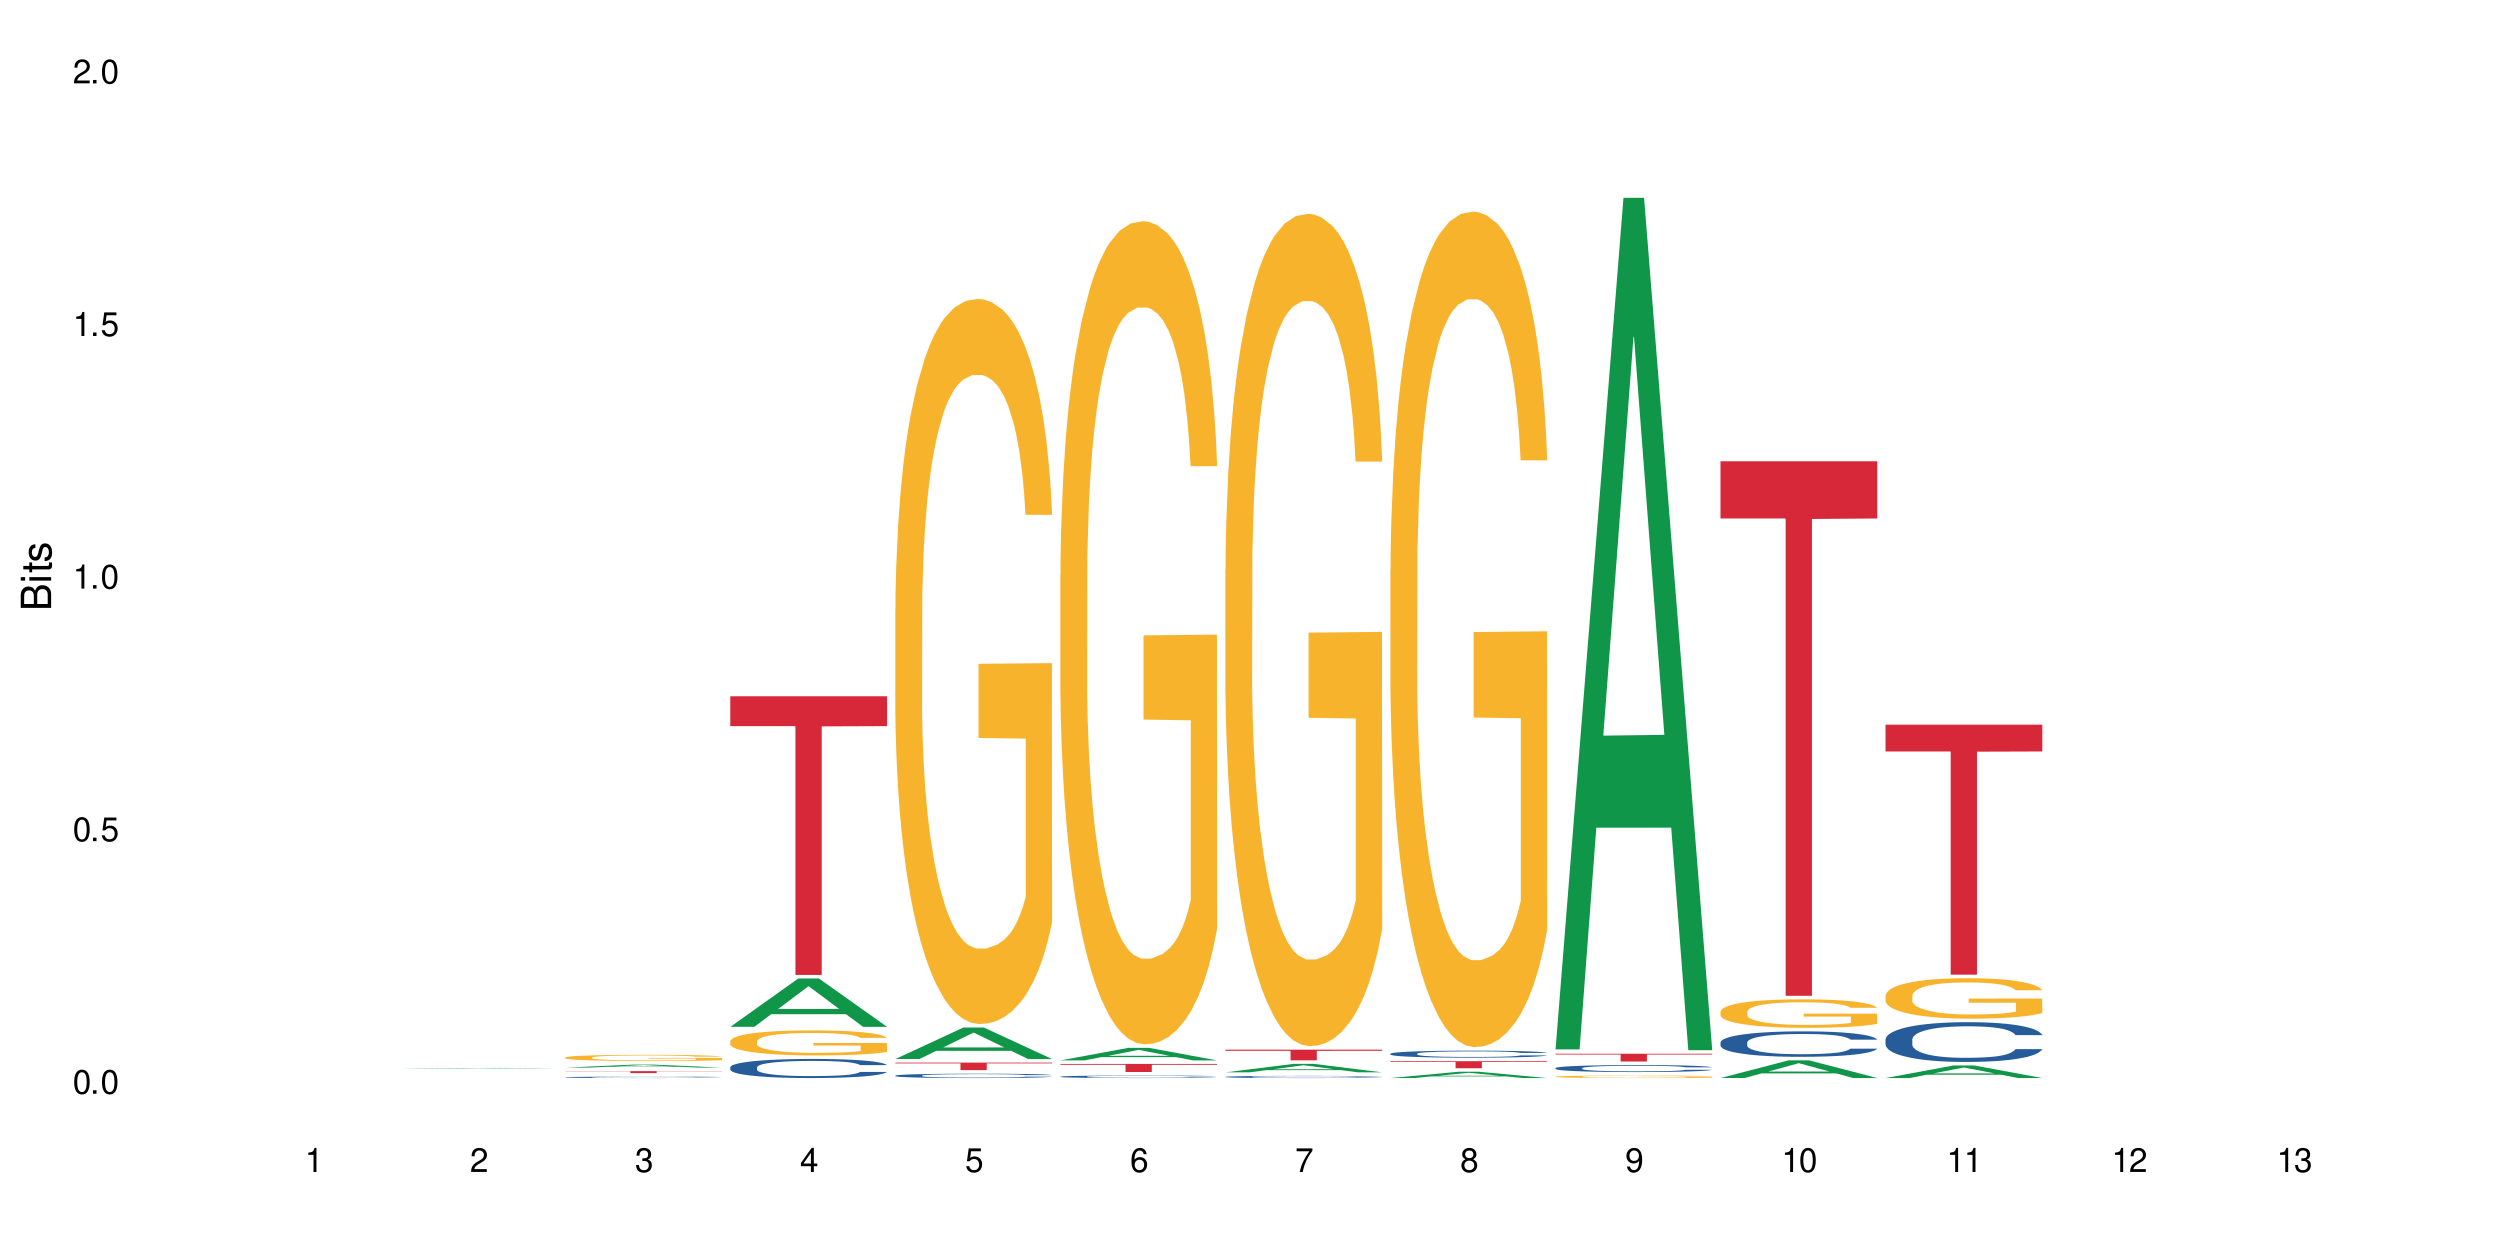 <?xml version="1.0" encoding="UTF-8"?>
<svg xmlns="http://www.w3.org/2000/svg" xmlns:xlink="http://www.w3.org/1999/xlink" width="720" height="360" viewBox="0 0 720 360">
<defs>
<g>
<g id="glyph-0-0">
</g>
<g id="glyph-0-1">
<path d="M 2.641 -6.938 C 2 -6.938 1.422 -6.656 1.078 -6.172 C 0.641 -5.562 0.406 -4.641 0.406 -3.359 C 0.406 -1.016 1.188 0.219 2.641 0.219 C 4.078 0.219 4.859 -1.016 4.859 -3.297 C 4.859 -4.641 4.656 -5.547 4.203 -6.172 C 3.844 -6.656 3.281 -6.938 2.641 -6.938 Z M 2.641 -6.188 C 3.547 -6.188 4 -5.25 4 -3.375 C 4 -1.406 3.562 -0.484 2.625 -0.484 C 1.734 -0.484 1.281 -1.438 1.281 -3.344 C 1.281 -5.25 1.734 -6.188 2.641 -6.188 Z M 2.641 -6.188 "/>
</g>
<g id="glyph-0-2">
<path d="M 1.828 -1 L 0.828 -1 L 0.828 0 L 1.828 0 Z M 1.828 -1 "/>
</g>
<g id="glyph-0-3">
<path d="M 4.562 -6.797 L 1.062 -6.797 L 0.547 -3.094 L 1.328 -3.094 C 1.719 -3.562 2.047 -3.734 2.578 -3.734 C 3.484 -3.734 4.062 -3.109 4.062 -2.094 C 4.062 -1.125 3.484 -0.531 2.578 -0.531 C 1.828 -0.531 1.375 -0.906 1.188 -1.672 L 0.328 -1.672 C 0.453 -1.109 0.547 -0.844 0.75 -0.594 C 1.125 -0.078 1.828 0.219 2.594 0.219 C 3.969 0.219 4.922 -0.781 4.922 -2.219 C 4.922 -3.562 4.031 -4.484 2.719 -4.484 C 2.25 -4.484 1.859 -4.359 1.469 -4.062 L 1.734 -5.969 L 4.562 -5.969 Z M 4.562 -6.797 "/>
</g>
<g id="glyph-0-4">
<path d="M 2.484 -4.938 L 2.484 0 L 3.328 0 L 3.328 -6.938 L 2.766 -6.938 C 2.469 -5.875 2.281 -5.734 0.984 -5.562 L 0.984 -4.938 Z M 2.484 -4.938 "/>
</g>
<g id="glyph-0-5">
<path d="M 4.859 -0.828 L 1.281 -0.828 C 1.359 -1.406 1.672 -1.781 2.5 -2.281 L 3.469 -2.828 C 4.406 -3.344 4.906 -4.062 4.906 -4.906 C 4.906 -5.484 4.672 -6.031 4.266 -6.406 C 3.859 -6.766 3.375 -6.938 2.719 -6.938 C 1.859 -6.938 1.219 -6.625 0.844 -6.031 C 0.609 -5.672 0.5 -5.234 0.484 -4.531 L 1.328 -4.531 C 1.359 -5.016 1.406 -5.281 1.531 -5.516 C 1.75 -5.938 2.188 -6.203 2.703 -6.203 C 3.469 -6.203 4.031 -5.641 4.031 -4.891 C 4.031 -4.344 3.719 -3.859 3.125 -3.516 L 2.234 -3 C 0.812 -2.172 0.406 -1.531 0.328 -0.016 L 4.859 -0.016 Z M 4.859 -0.828 "/>
</g>
<g id="glyph-0-6">
<path d="M 2.125 -3.188 L 2.578 -3.188 C 3.5 -3.188 3.984 -2.766 3.984 -1.922 C 3.984 -1.062 3.469 -0.531 2.594 -0.531 C 1.656 -0.531 1.203 -1 1.156 -2.016 L 0.312 -2.016 C 0.344 -1.453 0.438 -1.094 0.609 -0.781 C 0.953 -0.109 1.625 0.219 2.547 0.219 C 3.953 0.219 4.859 -0.625 4.859 -1.938 C 4.859 -2.828 4.516 -3.297 3.703 -3.594 C 4.344 -3.844 4.656 -4.328 4.656 -5.031 C 4.656 -6.219 3.875 -6.938 2.578 -6.938 C 1.203 -6.938 0.484 -6.172 0.453 -4.703 L 1.297 -4.703 C 1.312 -5.125 1.344 -5.359 1.453 -5.578 C 1.641 -5.969 2.062 -6.203 2.594 -6.203 C 3.344 -6.203 3.797 -5.75 3.797 -5 C 3.797 -4.516 3.609 -4.219 3.25 -4.047 C 3.016 -3.953 2.703 -3.922 2.125 -3.906 Z M 2.125 -3.188 "/>
</g>
<g id="glyph-0-7">
<path d="M 3.141 -1.672 L 3.141 0 L 3.984 0 L 3.984 -1.672 L 4.984 -1.672 L 4.984 -2.438 L 3.984 -2.438 L 3.984 -6.938 L 3.359 -6.938 L 0.266 -2.578 L 0.266 -1.672 Z M 3.141 -2.438 L 1 -2.438 L 3.141 -5.5 Z M 3.141 -2.438 "/>
</g>
<g id="glyph-0-8">
<path d="M 4.781 -5.125 C 4.609 -6.266 3.891 -6.938 2.844 -6.938 C 2.094 -6.938 1.422 -6.578 1.031 -5.953 C 0.594 -5.266 0.406 -4.422 0.406 -3.172 C 0.406 -2 0.578 -1.25 0.984 -0.641 C 1.359 -0.078 1.953 0.219 2.703 0.219 C 3.984 0.219 4.922 -0.75 4.922 -2.094 C 4.922 -3.375 4.062 -4.281 2.844 -4.281 C 2.172 -4.281 1.641 -4.031 1.281 -3.516 C 1.281 -5.234 1.828 -6.188 2.797 -6.188 C 3.391 -6.188 3.797 -5.797 3.938 -5.125 Z M 2.734 -3.531 C 3.547 -3.531 4.062 -2.953 4.062 -2.031 C 4.062 -1.156 3.484 -0.531 2.703 -0.531 C 1.922 -0.531 1.328 -1.188 1.328 -2.078 C 1.328 -2.938 1.906 -3.531 2.734 -3.531 Z M 2.734 -3.531 "/>
</g>
<g id="glyph-0-9">
<path d="M 4.984 -6.797 L 0.438 -6.797 L 0.438 -5.969 L 4.109 -5.969 C 2.5 -3.656 1.828 -2.234 1.328 0 L 2.219 0 C 2.594 -2.172 3.453 -4.047 4.984 -6.094 Z M 4.984 -6.797 "/>
</g>
<g id="glyph-0-10">
<path d="M 3.75 -3.656 C 4.469 -4.094 4.688 -4.438 4.688 -5.078 C 4.688 -6.172 3.844 -6.938 2.641 -6.938 C 1.438 -6.938 0.594 -6.172 0.594 -5.094 C 0.594 -4.438 0.812 -4.094 1.516 -3.656 C 0.734 -3.266 0.359 -2.703 0.359 -1.922 C 0.359 -0.656 1.281 0.219 2.641 0.219 C 3.984 0.219 4.922 -0.656 4.922 -1.922 C 4.922 -2.703 4.531 -3.266 3.75 -3.656 Z M 2.641 -6.188 C 3.359 -6.188 3.812 -5.75 3.812 -5.062 C 3.812 -4.406 3.344 -3.984 2.641 -3.984 C 1.922 -3.984 1.453 -4.406 1.453 -5.078 C 1.453 -5.75 1.922 -6.188 2.641 -6.188 Z M 2.641 -3.266 C 3.484 -3.266 4.062 -2.719 4.062 -1.906 C 4.062 -1.078 3.484 -0.531 2.625 -0.531 C 1.797 -0.531 1.219 -1.094 1.219 -1.906 C 1.219 -2.719 1.781 -3.266 2.641 -3.266 Z M 2.641 -3.266 "/>
</g>
<g id="glyph-0-11">
<path d="M 0.516 -1.578 C 0.672 -0.453 1.406 0.219 2.438 0.219 C 3.188 0.219 3.859 -0.141 4.266 -0.766 C 4.688 -1.453 4.891 -2.297 4.891 -3.547 C 4.891 -4.719 4.703 -5.453 4.312 -6.078 C 3.938 -6.641 3.344 -6.938 2.594 -6.938 C 1.297 -6.938 0.359 -5.969 0.359 -4.625 C 0.359 -3.344 1.234 -2.453 2.453 -2.453 C 3.094 -2.453 3.578 -2.672 4.016 -3.203 C 4 -1.484 3.469 -0.531 2.5 -0.531 C 1.906 -0.531 1.484 -0.906 1.359 -1.578 Z M 2.578 -6.203 C 3.375 -6.203 3.969 -5.531 3.969 -4.641 C 3.969 -3.797 3.391 -3.188 2.547 -3.188 C 1.734 -3.188 1.234 -3.766 1.234 -4.688 C 1.234 -5.562 1.797 -6.203 2.578 -6.203 Z M 2.578 -6.203 "/>
</g>
<g id="glyph-1-0">
</g>
<g id="glyph-1-1">
<path d="M 0 -0.953 L 0 -4.891 C 0 -5.719 -0.234 -6.344 -0.734 -6.797 C -1.188 -7.234 -1.812 -7.469 -2.5 -7.469 C -3.547 -7.469 -4.188 -7 -4.625 -5.875 C -4.984 -6.688 -5.625 -7.094 -6.531 -7.094 C -7.172 -7.094 -7.734 -6.859 -8.141 -6.391 C -8.562 -5.922 -8.75 -5.344 -8.75 -4.5 L -8.75 -0.953 Z M -4.984 -2.062 L -7.766 -2.062 L -7.766 -4.219 C -7.766 -4.844 -7.688 -5.203 -7.453 -5.5 C -7.219 -5.812 -6.859 -5.969 -6.375 -5.969 C -5.891 -5.969 -5.531 -5.812 -5.297 -5.5 C -5.062 -5.203 -4.984 -4.844 -4.984 -4.219 Z M -0.984 -2.062 L -4 -2.062 L -4 -4.781 C -4 -5.766 -3.438 -6.359 -2.484 -6.359 C -1.547 -6.359 -0.984 -5.766 -0.984 -4.781 Z M -0.984 -2.062 "/>
</g>
<g id="glyph-1-2">
<path d="M -6.281 -1.797 L -6.281 -0.797 L 0 -0.797 L 0 -1.797 Z M -8.75 -1.797 L -8.75 -0.797 L -7.484 -0.797 L -7.484 -1.797 Z M -8.75 -1.797 "/>
</g>
<g id="glyph-1-3">
<path d="M -6.281 -3.047 L -6.281 -2.016 L -8.016 -2.016 L -8.016 -1.016 L -6.281 -1.016 L -6.281 -0.172 L -5.469 -0.172 L -5.469 -1.016 L -0.719 -1.016 C -0.078 -1.016 0.281 -1.453 0.281 -2.234 C 0.281 -2.5 0.25 -2.719 0.188 -3.047 L -0.641 -3.047 C -0.609 -2.906 -0.594 -2.766 -0.594 -2.562 C -0.594 -2.141 -0.719 -2.016 -1.156 -2.016 L -5.469 -2.016 L -5.469 -3.047 Z M -6.281 -3.047 "/>
</g>
<g id="glyph-1-4">
<path d="M -4.531 -5.25 C -5.766 -5.25 -6.469 -4.422 -6.469 -2.969 C -6.469 -1.516 -5.719 -0.562 -4.547 -0.562 C -3.562 -0.562 -3.094 -1.062 -2.734 -2.562 L -2.516 -3.484 C -2.344 -4.188 -2.094 -4.469 -1.641 -4.469 C -1.047 -4.469 -0.641 -3.875 -0.641 -3 C -0.641 -2.453 -0.797 -2 -1.062 -1.75 C -1.25 -1.594 -1.422 -1.531 -1.875 -1.469 L -1.875 -0.406 C -0.422 -0.453 0.281 -1.266 0.281 -2.922 C 0.281 -4.5 -0.5 -5.516 -1.719 -5.516 C -2.656 -5.516 -3.172 -4.984 -3.469 -3.734 L -3.703 -2.766 C -3.891 -1.953 -4.156 -1.609 -4.594 -1.609 C -5.188 -1.609 -5.547 -2.125 -5.547 -2.938 C -5.547 -3.75 -5.203 -4.172 -4.531 -4.203 Z M -4.531 -5.25 "/>
</g>
</g>
</defs>
<rect x="-72" y="-36" width="864" height="432" fill="rgb(100%, 100%, 100%)" fill-opacity="1"/>
<path fill-rule="nonzero" fill="rgb(6.275%, 58.824%, 28.235%)" fill-opacity="1" d="M 115.262 307.812 L 115.309 307.812 L 134.848 307.613 L 140.781 307.613 L 160.414 307.816 L 153.516 307.816 L 148.598 307.762 L 127.031 307.762 L 122.207 307.812 L 115.262 307.812 L 129.105 307.742 L 146.617 307.742 L 137.887 307.648 L 137.691 307.648 L 129.059 307.742 L 129.105 307.742 Z M 115.262 307.812 "/>
<path fill-rule="nonzero" fill="rgb(6.275%, 58.824%, 28.235%)" fill-opacity="1" d="M 162.793 307.469 L 162.84 307.469 L 182.379 306.602 L 188.312 306.602 L 207.945 307.473 L 201.047 307.473 L 196.125 307.246 L 174.562 307.246 L 169.738 307.469 L 162.793 307.469 L 176.637 307.148 L 194.148 307.148 L 185.418 306.742 L 185.32 306.742 L 185.223 306.746 L 176.59 307.148 L 176.637 307.148 Z M 162.793 307.469 "/>
<path fill-rule="nonzero" fill="rgb(14.51%, 36.078%, 60%)" fill-opacity="1" d="M 162.793 310.25 L 162.848 310.25 L 162.848 310.238 L 163.012 310.227 L 163.398 310.207 L 163.781 310.195 L 164.773 310.172 L 166.148 310.152 L 167.582 310.137 L 168.629 310.125 L 169.562 310.117 L 171.711 310.105 L 173.09 310.098 L 174.574 310.094 L 176.391 310.086 L 177.715 310.082 L 180.688 310.074 L 192.086 310.074 L 193.848 310.078 L 195.336 310.082 L 197.922 310.09 L 200.234 310.102 L 201.281 310.105 L 202.934 310.117 L 204.199 310.129 L 205.082 310.141 L 206.074 310.152 L 206.953 310.168 L 207.613 310.188 L 207.945 310.203 L 200.234 310.203 L 199.852 310.188 L 199.41 310.176 L 198.582 310.164 L 197.758 310.152 L 196.602 310.141 L 195.555 310.133 L 194.125 310.125 L 192.855 310.121 L 191.535 310.117 L 190.27 310.117 L 187.848 310.113 L 185.039 310.113 L 183.992 310.117 L 181.844 310.117 L 180.688 310.121 L 179.035 310.125 L 177.879 310.133 L 176.504 310.137 L 175.566 310.145 L 174.41 310.156 L 173.586 310.164 L 172.648 310.176 L 172.098 310.184 L 171.602 310.195 L 171.16 310.207 L 170.832 310.219 L 170.609 310.234 L 170.5 310.246 L 170.5 310.305 L 170.609 310.316 L 170.887 310.332 L 171.602 310.355 L 172.648 310.375 L 173.859 310.391 L 175.016 310.402 L 175.676 310.406 L 176.559 310.414 L 177.934 310.422 L 179.918 310.43 L 181.074 310.43 L 182.836 310.434 L 184.652 310.438 L 187.074 310.438 L 189.223 310.434 L 190.656 310.434 L 192.141 310.43 L 194.18 310.422 L 195.445 310.418 L 196.547 310.41 L 197.371 310.402 L 197.922 310.398 L 198.75 310.387 L 199.41 310.375 L 199.906 310.359 L 200.234 310.348 L 207.945 310.348 L 207.613 310.363 L 207.117 310.375 L 206.625 310.387 L 205.852 310.402 L 204.973 310.414 L 203.703 310.426 L 202.66 310.434 L 201.281 310.441 L 200.016 310.449 L 198.641 310.457 L 196.602 310.465 L 195.281 310.469 L 193.848 310.473 L 192.141 310.473 L 189.992 310.477 L 181.512 310.477 L 179.254 310.473 L 176.449 310.465 L 174.41 310.457 L 172.812 310.453 L 171.438 310.445 L 169.895 310.434 L 167.914 310.418 L 166.699 310.406 L 165.875 310.395 L 164.938 310.379 L 164.277 310.367 L 163.508 310.348 L 162.957 310.32 L 162.793 310.301 Z M 162.793 310.25 "/>
<path fill-rule="nonzero" fill="rgb(96.863%, 70.196%, 16.863%)" fill-opacity="1" d="M 162.793 304.559 L 162.848 304.555 L 162.848 304.523 L 163.066 304.449 L 163.617 304.348 L 164.332 304.266 L 165.105 304.199 L 165.602 304.164 L 166.426 304.117 L 167.141 304.078 L 168.957 304.008 L 171.27 303.938 L 172.539 303.906 L 173.969 303.879 L 176.008 303.848 L 176.941 303.836 L 179.805 303.812 L 183.055 303.793 L 186.633 303.789 L 188.285 303.793 L 190.543 303.797 L 193.629 303.816 L 195.391 303.832 L 196.766 303.848 L 198.199 303.871 L 199.961 303.902 L 201.613 303.941 L 202.934 303.98 L 204.254 304.031 L 205.355 304.082 L 206.293 304.141 L 207.117 304.211 L 207.613 304.266 L 207.945 304.324 L 200.289 304.324 L 199.852 304.266 L 199.355 304.223 L 198.527 304.168 L 197.703 304.129 L 196.875 304.098 L 195.336 304.055 L 194.012 304.027 L 192.363 304.008 L 190.766 303.992 L 188.949 303.98 L 187.848 303.977 L 184.926 303.977 L 182.285 303.988 L 180.742 304.004 L 179.641 304.016 L 178.098 304.039 L 177.164 304.059 L 176.613 304.074 L 174.961 304.125 L 173.859 304.172 L 173.254 304.199 L 172.484 304.25 L 171.934 304.293 L 171.328 304.359 L 170.996 304.41 L 170.555 304.52 L 170.5 304.816 L 170.664 304.879 L 170.996 304.945 L 171.438 305.004 L 172.098 305.066 L 172.758 305.113 L 173.914 305.176 L 174.906 305.219 L 175.676 305.246 L 177.164 305.293 L 177.77 305.309 L 179.199 305.336 L 180.688 305.359 L 182.504 305.379 L 183.883 305.387 L 186.082 305.398 L 188.891 305.398 L 192.195 305.387 L 194.289 305.375 L 195.719 305.359 L 196.656 305.348 L 197.812 305.332 L 198.641 305.316 L 199.41 305.297 L 200.348 305.27 L 200.348 304.879 L 186.746 304.875 L 186.746 304.691 L 207.891 304.691 L 207.945 305.332 L 206.789 305.375 L 205.355 305.418 L 203.98 305.449 L 202.547 305.48 L 200.512 305.508 L 198.859 305.531 L 196.324 305.551 L 194.012 305.566 L 191.59 305.578 L 189.441 305.582 L 184.652 305.582 L 182.23 305.57 L 180.301 305.559 L 176.777 305.52 L 174.574 305.484 L 173.145 305.457 L 171.656 305.422 L 170.172 305.383 L 168.848 305.336 L 167.969 305.305 L 167.086 305.266 L 166.148 305.215 L 165.27 305.16 L 164.609 305.109 L 164.004 305.051 L 163.562 304.996 L 163.121 304.922 L 162.902 304.863 L 162.793 304.812 Z M 162.793 304.559 "/>
<path fill-rule="nonzero" fill="rgb(83.922%, 15.686%, 22.353%)" fill-opacity="1" d="M 162.793 308.488 L 207.945 308.488 L 207.945 308.551 L 189.125 308.551 L 189.125 309.055 L 181.555 309.055 L 181.555 308.551 L 162.793 308.551 Z M 162.793 308.488 "/>
<path fill-rule="nonzero" fill="rgb(6.275%, 58.824%, 28.235%)" fill-opacity="1" d="M 210.32 295.723 L 210.371 295.711 L 229.906 281.797 L 235.84 281.797 L 255.477 295.734 L 248.578 295.734 L 243.656 292.098 L 222.094 292.098 L 217.27 295.723 L 210.32 295.723 L 224.168 290.594 L 241.68 290.578 L 232.945 284.074 L 232.852 284.062 L 232.754 284.102 L 224.117 290.578 L 224.168 290.594 Z M 210.32 295.723 "/>
<path fill-rule="nonzero" fill="rgb(14.51%, 36.078%, 60%)" fill-opacity="1" d="M 210.32 307.371 L 210.375 307.367 L 210.375 307.246 L 210.543 307.055 L 210.926 306.816 L 211.312 306.648 L 212.305 306.352 L 213.68 306.066 L 215.113 305.844 L 216.16 305.715 L 217.094 305.613 L 219.242 305.426 L 220.617 305.332 L 222.105 305.246 L 223.922 305.16 L 225.246 305.109 L 228.219 305.031 L 230.422 304.996 L 232.129 304.98 L 235.816 304.98 L 238.02 305 L 239.617 305.023 L 241.379 305.066 L 242.863 305.109 L 245.453 305.223 L 247.766 305.363 L 248.812 305.441 L 250.465 305.598 L 251.73 305.75 L 252.613 305.879 L 253.602 306.066 L 254.484 306.293 L 255.145 306.547 L 255.477 306.766 L 247.766 306.766 L 247.379 306.562 L 246.941 306.406 L 246.113 306.203 L 245.289 306.055 L 244.133 305.91 L 243.086 305.812 L 241.652 305.719 L 240.387 305.66 L 239.066 305.613 L 237.801 305.582 L 235.375 305.555 L 232.566 305.555 L 231.523 305.562 L 229.375 305.602 L 228.219 305.637 L 226.566 305.707 L 225.41 305.773 L 224.031 305.875 L 223.098 305.961 L 221.941 306.09 L 221.113 306.207 L 220.18 306.371 L 219.629 306.496 L 219.133 306.637 L 218.691 306.805 L 218.359 306.98 L 218.141 307.168 L 218.031 307.348 L 218.031 308.125 L 218.141 308.309 L 218.418 308.52 L 219.133 308.824 L 220.18 309.09 L 221.391 309.301 L 222.547 309.453 L 223.207 309.523 L 224.086 309.605 L 225.465 309.703 L 227.445 309.805 L 228.602 309.844 L 230.367 309.887 L 232.184 309.906 L 234.605 309.906 L 236.754 309.887 L 238.184 309.859 L 239.672 309.82 L 241.707 309.734 L 242.977 309.652 L 244.078 309.559 L 244.902 309.465 L 245.453 309.383 L 246.277 309.227 L 246.941 309.055 L 247.438 308.879 L 247.766 308.711 L 255.477 308.711 L 255.145 308.91 L 254.648 309.105 L 254.152 309.254 L 253.383 309.43 L 252.5 309.582 L 251.234 309.758 L 250.188 309.875 L 248.812 310 L 247.547 310.098 L 246.168 310.184 L 244.133 310.281 L 242.809 310.332 L 241.379 310.379 L 239.672 310.418 L 237.523 310.453 L 235.211 310.473 L 233.062 310.477 L 230.75 310.469 L 229.043 310.449 L 226.785 310.402 L 223.977 310.312 L 221.941 310.219 L 220.344 310.121 L 218.965 310.02 L 217.426 309.887 L 215.441 309.664 L 214.23 309.492 L 213.406 309.352 L 212.469 309.156 L 211.809 308.98 L 211.039 308.699 L 210.488 308.344 L 210.32 308.066 Z M 210.32 307.371 "/>
<path fill-rule="nonzero" fill="rgb(96.863%, 70.196%, 16.863%)" fill-opacity="1" d="M 210.32 299.84 L 210.375 299.836 L 210.375 299.703 L 210.598 299.406 L 211.148 299 L 211.863 298.664 L 212.633 298.398 L 213.129 298.262 L 213.957 298.062 L 214.672 297.918 L 216.488 297.621 L 218.801 297.348 L 220.066 297.227 L 221.5 297.117 L 223.539 296.992 L 224.473 296.945 L 227.336 296.84 L 230.586 296.773 L 234.164 296.754 L 235.816 296.762 L 238.074 296.785 L 241.156 296.859 L 242.922 296.926 L 244.297 296.992 L 245.73 297.078 L 247.492 297.207 L 249.145 297.367 L 250.465 297.523 L 251.785 297.723 L 252.887 297.934 L 253.824 298.164 L 254.648 298.438 L 255.145 298.668 L 255.477 298.898 L 247.82 298.898 L 247.379 298.668 L 246.887 298.492 L 246.059 298.273 L 245.234 298.117 L 244.406 297.992 L 242.863 297.82 L 241.543 297.715 L 239.891 297.621 L 238.293 297.562 L 236.477 297.523 L 235.375 297.512 L 232.457 297.512 L 229.816 297.559 L 228.273 297.609 L 227.172 297.664 L 225.629 297.762 L 224.695 297.84 L 224.145 297.895 L 222.492 298.098 L 221.391 298.281 L 220.785 298.406 L 220.012 298.605 L 219.461 298.781 L 218.855 299.043 L 218.527 299.242 L 218.086 299.691 L 218.031 300.875 L 218.195 301.125 L 218.527 301.395 L 218.965 301.633 L 219.629 301.883 L 220.289 302.074 L 221.445 302.328 L 222.438 302.5 L 223.207 302.613 L 224.695 302.789 L 225.301 302.848 L 226.73 302.969 L 228.219 303.059 L 230.035 303.141 L 231.41 303.18 L 233.613 303.211 L 236.422 303.211 L 239.727 303.172 L 241.82 303.121 L 243.25 303.066 L 244.188 303.02 L 245.344 302.949 L 246.168 302.883 L 246.941 302.809 L 247.875 302.699 L 247.875 301.125 L 234.273 301.117 L 234.273 300.383 L 255.422 300.375 L 255.477 302.949 L 254.32 303.125 L 252.887 303.297 L 251.512 303.43 L 250.078 303.539 L 248.043 303.664 L 246.391 303.746 L 243.855 303.836 L 241.543 303.895 L 239.121 303.938 L 236.973 303.957 L 234.441 303.961 L 232.184 303.949 L 229.758 303.91 L 227.832 303.855 L 226.07 303.789 L 224.309 303.707 L 222.105 303.566 L 220.672 303.457 L 219.188 303.316 L 217.699 303.152 L 216.379 302.977 L 215.496 302.836 L 214.617 302.68 L 213.68 302.48 L 212.801 302.258 L 212.137 302.055 L 211.531 301.824 L 211.094 301.605 L 210.652 301.309 L 210.43 301.074 L 210.32 300.867 Z M 210.32 299.84 "/>
<path fill-rule="nonzero" fill="rgb(83.922%, 15.686%, 22.353%)" fill-opacity="1" d="M 210.32 200.531 L 255.477 200.531 L 255.477 209.121 L 236.656 209.199 L 236.656 280.777 L 229.086 280.777 L 229.086 209.273 L 228.977 209.121 L 210.32 209.121 Z M 210.32 200.531 "/>
<path fill-rule="nonzero" fill="rgb(6.275%, 58.824%, 28.235%)" fill-opacity="1" d="M 257.852 305 L 257.898 304.992 L 277.438 295.934 L 283.371 295.934 L 303.004 305.008 L 296.105 305.008 L 291.188 302.641 L 269.621 302.641 L 264.797 305 L 257.852 305 L 271.695 301.66 L 289.207 301.652 L 280.477 297.418 L 280.379 297.41 L 280.285 297.434 L 271.648 301.652 L 271.695 301.66 Z M 257.852 305 "/>
<path fill-rule="nonzero" fill="rgb(14.51%, 36.078%, 60%)" fill-opacity="1" d="M 257.852 309.77 L 257.906 309.77 L 257.906 309.742 L 258.07 309.699 L 258.457 309.645 L 258.844 309.605 L 259.832 309.539 L 261.211 309.473 L 262.641 309.422 L 263.688 309.395 L 264.625 309.371 L 266.773 309.328 L 268.148 309.305 L 269.637 309.285 L 271.453 309.27 L 272.773 309.258 L 275.746 309.238 L 277.949 309.23 L 279.656 309.227 L 283.348 309.227 L 285.551 309.23 L 287.145 309.238 L 288.91 309.246 L 290.395 309.258 L 292.984 309.281 L 295.297 309.312 L 296.344 309.332 L 297.996 309.367 L 299.262 309.402 L 300.141 309.43 L 301.133 309.473 L 302.016 309.523 L 302.676 309.582 L 303.004 309.633 L 295.297 309.633 L 294.91 309.586 L 294.469 309.551 L 293.645 309.504 L 292.816 309.473 L 291.66 309.438 L 290.617 309.418 L 289.184 309.395 L 287.918 309.383 L 286.598 309.371 L 285.328 309.363 L 282.906 309.355 L 280.098 309.355 L 279.051 309.359 L 276.902 309.367 L 275.746 309.375 L 274.098 309.391 L 272.941 309.406 L 271.562 309.43 L 270.625 309.449 L 269.469 309.48 L 268.645 309.504 L 267.707 309.543 L 267.156 309.57 L 266.66 309.605 L 266.223 309.641 L 265.891 309.684 L 265.672 309.723 L 265.562 309.766 L 265.562 309.941 L 265.672 309.984 L 265.945 310.031 L 266.66 310.102 L 267.707 310.164 L 268.918 310.211 L 270.074 310.246 L 270.738 310.262 L 271.617 310.277 L 272.996 310.301 L 274.977 310.324 L 276.133 310.336 L 277.895 310.344 L 279.711 310.348 L 282.137 310.348 L 284.281 310.344 L 285.715 310.336 L 287.203 310.328 L 289.238 310.309 L 290.504 310.289 L 291.605 310.27 L 292.434 310.246 L 292.984 310.23 L 293.809 310.191 L 294.469 310.156 L 294.965 310.113 L 295.297 310.074 L 303.004 310.074 L 302.676 310.121 L 302.18 310.164 L 301.684 310.199 L 300.914 310.238 L 300.031 310.273 L 298.766 310.316 L 297.719 310.34 L 296.344 310.371 L 295.074 310.391 L 293.699 310.41 L 291.66 310.434 L 290.34 310.445 L 288.91 310.457 L 287.203 310.465 L 285.055 310.473 L 282.742 310.477 L 278.281 310.477 L 276.574 310.473 L 274.316 310.461 L 271.508 310.441 L 269.469 310.418 L 267.875 310.398 L 266.496 310.375 L 264.953 310.344 L 262.973 310.293 L 261.762 310.254 L 260.934 310.223 L 260 310.176 L 259.34 310.137 L 258.566 310.074 L 258.016 309.992 L 257.852 309.93 Z M 257.852 309.77 "/>
<path fill-rule="nonzero" fill="rgb(96.863%, 70.196%, 16.863%)" fill-opacity="1" d="M 257.852 175.531 L 257.906 175.34 L 257.906 171.527 L 258.125 162.945 L 258.676 151.121 L 259.395 141.395 L 260.164 133.766 L 260.66 129.762 L 261.484 124.039 L 262.203 119.844 L 264.02 111.262 L 266.332 103.254 L 267.598 99.82 L 269.031 96.578 L 271.066 92.953 L 272.004 91.621 L 274.867 88.57 L 278.117 86.66 L 281.695 86.09 L 283.348 86.281 L 285.605 87.043 L 288.688 89.141 L 290.449 91.047 L 291.828 92.953 L 293.258 95.434 L 295.02 99.25 L 296.672 103.824 L 297.996 108.402 L 299.316 114.125 L 300.418 120.227 L 301.352 126.902 L 302.18 134.91 L 302.676 141.586 L 303.004 148.262 L 295.352 148.262 L 294.91 141.586 L 294.414 136.438 L 293.59 130.145 L 292.762 125.566 L 291.938 121.941 L 290.395 116.984 L 289.074 113.934 L 287.422 111.262 L 285.824 109.547 L 284.008 108.402 L 282.906 108.02 L 279.988 108.02 L 277.344 109.355 L 275.805 110.883 L 274.703 112.406 L 273.16 115.27 L 272.223 117.555 L 271.672 119.082 L 270.02 124.996 L 268.918 130.336 L 268.312 133.957 L 267.543 139.68 L 266.992 144.828 L 266.387 152.457 L 266.055 158.18 L 265.617 171.145 L 265.562 205.473 L 265.727 212.723 L 266.055 220.539 L 266.496 227.406 L 267.156 234.652 L 267.82 240.184 L 268.977 247.621 L 269.965 252.578 L 270.738 255.82 L 272.223 260.969 L 272.828 262.688 L 274.262 266.121 L 275.746 268.789 L 277.566 271.078 L 278.941 272.223 L 281.145 273.176 L 283.953 273.176 L 287.258 272.031 L 289.348 270.508 L 290.781 268.98 L 291.719 267.645 L 292.875 265.547 L 293.699 263.641 L 294.469 261.543 L 295.406 258.301 L 295.406 212.723 L 281.805 212.531 L 281.805 191.172 L 302.949 190.98 L 303.004 265.547 L 301.848 270.695 L 300.418 275.656 L 299.039 279.469 L 297.609 282.711 L 295.57 286.336 L 293.918 288.625 L 291.387 291.293 L 289.074 293.012 L 286.652 294.152 L 284.504 294.727 L 281.969 294.918 L 279.711 294.535 L 277.289 293.391 L 275.363 291.867 L 273.602 289.957 L 271.84 287.48 L 269.637 283.473 L 268.203 280.23 L 266.719 276.227 L 265.23 271.461 L 263.91 266.309 L 263.027 262.305 L 262.148 257.727 L 261.211 252.008 L 260.328 245.523 L 259.668 239.609 L 259.062 232.938 L 258.621 226.645 L 258.184 218.062 L 257.961 211.195 L 257.852 205.281 Z M 257.852 175.531 "/>
<path fill-rule="nonzero" fill="rgb(83.922%, 15.686%, 22.353%)" fill-opacity="1" d="M 257.852 306.027 L 303.004 306.027 L 303.004 306.262 L 284.188 306.262 L 284.188 308.207 L 276.617 308.207 L 276.617 306.266 L 276.504 306.262 L 257.852 306.262 Z M 257.852 306.027 "/>
<path fill-rule="nonzero" fill="rgb(6.275%, 58.824%, 28.235%)" fill-opacity="1" d="M 305.383 305.395 L 305.43 305.391 L 324.969 301.785 L 330.902 301.785 L 350.535 305.398 L 343.637 305.398 L 338.715 304.453 L 317.152 304.453 L 312.328 305.395 L 305.383 305.395 L 319.227 304.062 L 336.738 304.062 L 328.008 302.375 L 327.91 302.371 L 327.812 302.383 L 319.18 304.062 L 319.227 304.062 Z M 305.383 305.395 "/>
<path fill-rule="nonzero" fill="rgb(14.51%, 36.078%, 60%)" fill-opacity="1" d="M 305.383 310.066 L 305.438 310.066 L 305.438 310.051 L 305.602 310.027 L 305.988 309.996 L 306.371 309.973 L 307.363 309.934 L 308.742 309.895 L 310.172 309.867 L 311.219 309.848 L 312.156 309.836 L 314.301 309.812 L 315.68 309.801 L 317.164 309.789 L 318.984 309.777 L 320.305 309.77 L 323.277 309.758 L 325.48 309.754 L 333.078 309.754 L 334.676 309.758 L 336.438 309.766 L 337.926 309.77 L 340.512 309.785 L 342.828 309.805 L 343.871 309.812 L 345.523 309.836 L 346.789 309.855 L 347.672 309.871 L 348.664 309.895 L 349.543 309.926 L 350.203 309.961 L 350.535 309.988 L 342.828 309.988 L 342.441 309.961 L 342 309.941 L 341.176 309.914 L 340.348 309.895 L 339.191 309.875 L 338.145 309.863 L 336.715 309.852 L 335.449 309.844 L 334.125 309.836 L 332.859 309.832 L 330.438 309.828 L 326.582 309.828 L 324.434 309.836 L 323.277 309.84 L 321.625 309.848 L 320.469 309.855 L 319.094 309.871 L 318.156 309.883 L 317 309.898 L 316.176 309.914 L 315.238 309.938 L 314.688 309.953 L 314.191 309.973 L 313.75 309.992 L 313.422 310.016 L 313.199 310.043 L 313.09 310.066 L 313.09 310.168 L 313.199 310.191 L 313.477 310.219 L 314.191 310.262 L 315.238 310.297 L 316.449 310.324 L 317.605 310.344 L 318.266 310.352 L 319.148 310.363 L 320.523 310.375 L 322.508 310.391 L 323.664 310.395 L 325.426 310.398 L 327.242 310.402 L 329.664 310.402 L 331.812 310.398 L 333.246 310.398 L 334.73 310.391 L 336.77 310.379 L 338.035 310.371 L 339.137 310.355 L 339.961 310.344 L 340.512 310.332 L 341.34 310.312 L 342 310.289 L 342.496 310.266 L 342.828 310.246 L 350.535 310.246 L 350.203 310.27 L 349.711 310.297 L 349.215 310.316 L 348.441 310.34 L 347.562 310.359 L 346.297 310.383 L 345.25 310.398 L 343.871 310.414 L 342.605 310.43 L 341.23 310.438 L 339.191 310.453 L 337.871 310.461 L 336.438 310.465 L 334.73 310.469 L 332.586 310.477 L 325.812 310.477 L 324.105 310.473 L 321.848 310.469 L 319.039 310.457 L 317 310.445 L 315.402 310.43 L 314.027 310.418 L 312.484 310.398 L 310.504 310.371 L 309.293 310.348 L 308.465 310.328 L 307.531 310.305 L 306.867 310.281 L 306.098 310.242 L 305.547 310.195 L 305.383 310.16 Z M 305.383 310.066 "/>
<path fill-rule="nonzero" fill="rgb(96.863%, 70.196%, 16.863%)" fill-opacity="1" d="M 305.383 165.234 L 305.438 165.02 L 305.438 160.688 L 305.656 150.945 L 306.207 137.523 L 306.922 126.48 L 307.695 117.82 L 308.191 113.273 L 309.016 106.777 L 309.73 102.016 L 311.551 92.273 L 313.863 83.18 L 315.129 79.281 L 316.559 75.602 L 318.598 71.488 L 319.535 69.973 L 322.398 66.508 L 325.645 64.344 L 329.227 63.695 L 330.879 63.91 L 333.137 64.777 L 336.219 67.156 L 337.98 69.324 L 339.355 71.488 L 340.789 74.305 L 342.551 78.633 L 344.203 83.828 L 345.523 89.023 L 346.848 95.52 L 347.949 102.449 L 348.883 110.027 L 349.711 119.121 L 350.203 126.695 L 350.535 134.273 L 342.883 134.273 L 342.441 126.695 L 341.945 120.852 L 341.121 113.707 L 340.293 108.512 L 339.469 104.398 L 337.926 98.77 L 336.605 95.305 L 334.953 92.273 L 333.355 90.324 L 331.539 89.023 L 330.438 88.594 L 327.52 88.594 L 324.875 90.109 L 323.332 91.84 L 322.23 93.57 L 320.691 96.82 L 319.754 99.418 L 319.203 101.148 L 317.551 107.859 L 316.449 113.922 L 315.844 118.035 L 315.074 124.531 L 314.523 130.379 L 313.918 139.039 L 313.586 145.531 L 313.145 160.254 L 313.09 199.227 L 313.258 207.453 L 313.586 216.328 L 314.027 224.125 L 314.688 232.352 L 315.348 238.629 L 316.504 247.074 L 317.496 252.703 L 318.266 256.383 L 319.754 262.23 L 320.359 264.176 L 321.793 268.074 L 323.277 271.105 L 325.094 273.703 L 326.473 275.004 L 328.676 276.086 L 331.484 276.086 L 334.785 274.785 L 336.879 273.055 L 338.312 271.324 L 339.246 269.809 L 340.402 267.426 L 341.23 265.262 L 342 262.879 L 342.938 259.199 L 342.938 207.453 L 329.336 207.238 L 329.336 182.988 L 350.48 182.773 L 350.535 267.426 L 349.379 273.27 L 347.949 278.898 L 346.57 283.23 L 345.141 286.91 L 343.102 291.023 L 341.449 293.621 L 338.918 296.652 L 336.605 298.602 L 334.18 299.902 L 332.035 300.551 L 329.5 300.766 L 327.242 300.332 L 324.82 299.035 L 322.895 297.305 L 321.129 295.137 L 319.367 292.324 L 317.164 287.777 L 315.734 284.098 L 314.246 279.551 L 312.762 274.137 L 311.438 268.293 L 310.559 263.746 L 309.676 258.547 L 308.742 252.055 L 307.859 244.691 L 307.199 237.98 L 306.594 230.402 L 306.152 223.258 L 305.711 213.516 L 305.492 205.723 L 305.383 199.008 Z M 305.383 165.234 "/>
<path fill-rule="nonzero" fill="rgb(83.922%, 15.686%, 22.353%)" fill-opacity="1" d="M 305.383 306.414 L 350.535 306.414 L 350.535 306.664 L 331.719 306.664 L 331.719 308.734 L 324.145 308.734 L 324.145 306.668 L 324.035 306.664 L 305.383 306.664 Z M 305.383 306.414 "/>
<path fill-rule="nonzero" fill="rgb(6.275%, 58.824%, 28.235%)" fill-opacity="1" d="M 352.91 308.84 L 352.961 308.836 L 372.496 306.402 L 378.43 306.402 L 398.066 308.84 L 391.168 308.84 L 386.246 308.203 L 364.684 308.203 L 359.859 308.84 L 352.91 308.84 L 366.758 307.941 L 384.27 307.938 L 375.535 306.801 L 375.441 306.797 L 375.344 306.805 L 366.707 307.938 L 366.758 307.941 Z M 352.91 308.84 "/>
<path fill-rule="nonzero" fill="rgb(14.51%, 36.078%, 60%)" fill-opacity="1" d="M 352.91 310.129 L 352.969 310.129 L 352.969 310.113 L 353.133 310.094 L 353.52 310.066 L 353.902 310.047 L 354.895 310.012 L 356.27 309.98 L 357.703 309.957 L 358.75 309.941 L 359.684 309.93 L 361.832 309.91 L 363.211 309.898 L 364.695 309.891 L 366.512 309.879 L 367.836 309.875 L 370.809 309.863 L 373.012 309.859 L 380.609 309.859 L 382.207 309.863 L 383.969 309.867 L 385.457 309.875 L 388.043 309.887 L 390.355 309.902 L 391.402 309.91 L 393.055 309.93 L 394.32 309.945 L 395.203 309.961 L 396.195 309.98 L 397.074 310.008 L 397.734 310.035 L 398.066 310.059 L 390.355 310.059 L 389.973 310.039 L 389.531 310.02 L 388.703 309.996 L 387.879 309.98 L 386.723 309.965 L 385.676 309.953 L 384.246 309.941 L 382.977 309.934 L 381.656 309.93 L 380.391 309.926 L 377.965 309.922 L 375.16 309.922 L 374.113 309.926 L 371.965 309.93 L 370.809 309.934 L 369.156 309.941 L 368 309.949 L 366.625 309.961 L 365.688 309.969 L 364.531 309.984 L 363.703 309.996 L 362.77 310.016 L 362.219 310.031 L 361.723 310.047 L 361.281 310.062 L 360.953 310.086 L 360.73 310.105 L 360.621 310.125 L 360.621 310.215 L 360.73 310.234 L 361.008 310.258 L 361.723 310.293 L 362.77 310.32 L 363.98 310.348 L 365.137 310.363 L 365.797 310.371 L 366.68 310.379 L 368.055 310.391 L 370.039 310.402 L 371.195 310.406 L 372.957 310.41 L 374.773 310.414 L 377.195 310.414 L 379.344 310.41 L 380.773 310.41 L 382.262 310.402 L 384.301 310.395 L 385.566 310.387 L 386.668 310.375 L 387.492 310.363 L 388.043 310.355 L 388.871 310.336 L 389.531 310.316 L 390.027 310.297 L 390.355 310.277 L 398.066 310.277 L 397.734 310.301 L 397.238 310.324 L 396.742 310.34 L 395.973 310.359 L 395.094 310.379 L 393.824 310.398 L 392.781 310.41 L 391.402 310.426 L 390.137 310.434 L 388.758 310.445 L 386.723 310.457 L 385.402 310.461 L 383.969 310.469 L 382.262 310.473 L 380.113 310.477 L 371.633 310.477 L 369.375 310.469 L 366.566 310.461 L 364.531 310.449 L 362.934 310.438 L 361.559 310.426 L 360.016 310.41 L 358.031 310.387 L 356.82 310.367 L 355.996 310.352 L 355.059 310.328 L 354.398 310.309 L 353.629 310.277 L 353.078 310.238 L 352.91 310.207 Z M 352.91 310.129 "/>
<path fill-rule="nonzero" fill="rgb(96.863%, 70.196%, 16.863%)" fill-opacity="1" d="M 352.91 164.25 L 352.969 164.031 L 352.969 159.652 L 353.188 149.801 L 353.738 136.227 L 354.453 125.062 L 355.227 116.305 L 355.719 111.707 L 356.547 105.141 L 357.262 100.324 L 359.078 90.473 L 361.391 81.277 L 362.66 77.34 L 364.09 73.617 L 366.129 69.457 L 367.062 67.926 L 369.926 64.422 L 373.176 62.234 L 376.754 61.578 L 378.406 61.797 L 380.664 62.672 L 383.75 65.078 L 385.512 67.27 L 386.887 69.457 L 388.32 72.305 L 390.082 76.684 L 391.734 81.938 L 393.055 87.191 L 394.375 93.758 L 395.477 100.762 L 396.414 108.426 L 397.238 117.621 L 397.734 125.281 L 398.066 132.941 L 390.41 132.941 L 389.973 125.281 L 389.477 119.371 L 388.648 112.145 L 387.824 106.891 L 386.996 102.734 L 385.457 97.039 L 384.133 93.539 L 382.48 90.473 L 380.887 88.504 L 379.066 87.191 L 377.965 86.75 L 375.047 86.75 L 372.406 88.285 L 370.863 90.035 L 369.762 91.785 L 368.219 95.07 L 367.285 97.699 L 366.734 99.449 L 365.082 106.234 L 363.98 112.363 L 363.375 116.523 L 362.602 123.094 L 362.055 129.004 L 361.445 137.758 L 361.117 144.328 L 360.676 159.215 L 360.621 198.617 L 360.785 206.938 L 361.117 215.914 L 361.559 223.793 L 362.219 232.113 L 362.879 238.461 L 364.035 247 L 365.027 252.691 L 365.797 256.414 L 367.285 262.324 L 367.891 264.293 L 369.32 268.234 L 370.809 271.297 L 372.625 273.926 L 374.004 275.238 L 376.203 276.332 L 379.012 276.332 L 382.316 275.02 L 384.41 273.27 L 385.84 271.52 L 386.777 269.984 L 387.934 267.578 L 388.758 265.387 L 389.531 262.98 L 390.465 259.258 L 390.465 206.938 L 376.867 206.719 L 376.867 182.199 L 398.012 181.98 L 398.066 267.578 L 396.91 273.488 L 395.477 279.18 L 394.102 283.559 L 392.668 287.281 L 390.633 291.438 L 388.98 294.066 L 386.445 297.133 L 384.133 299.102 L 381.711 300.414 L 379.562 301.07 L 377.031 301.289 L 374.773 300.852 L 372.352 299.539 L 370.422 297.789 L 368.66 295.598 L 366.898 292.754 L 364.695 288.156 L 363.266 284.434 L 361.777 279.836 L 360.289 274.363 L 358.969 268.453 L 358.09 263.855 L 357.207 258.602 L 356.27 252.035 L 355.391 244.59 L 354.73 237.805 L 354.125 230.141 L 353.684 222.918 L 353.242 213.066 L 353.023 205.188 L 352.91 198.398 Z M 352.91 164.25 "/>
<path fill-rule="nonzero" fill="rgb(83.922%, 15.686%, 22.353%)" fill-opacity="1" d="M 352.91 302.309 L 398.066 302.309 L 398.066 302.637 L 379.246 302.641 L 379.246 305.383 L 371.676 305.383 L 371.676 302.645 L 371.566 302.637 L 352.91 302.637 Z M 352.91 302.309 "/>
<path fill-rule="nonzero" fill="rgb(6.275%, 58.824%, 28.235%)" fill-opacity="1" d="M 400.441 310.477 L 400.492 310.477 L 420.027 308.668 L 425.961 308.668 L 445.598 310.477 L 438.699 310.477 L 433.777 310.008 L 412.215 310.008 L 407.391 310.477 L 400.441 310.477 L 414.289 309.812 L 431.801 309.809 L 423.066 308.965 L 422.973 308.965 L 422.875 308.969 L 414.238 309.809 L 414.289 309.812 Z M 400.441 310.477 "/>
<path fill-rule="nonzero" fill="rgb(14.51%, 36.078%, 60%)" fill-opacity="1" d="M 400.441 303.469 L 400.496 303.469 L 400.496 303.422 L 400.664 303.352 L 401.047 303.266 L 401.434 303.203 L 402.426 303.094 L 403.801 302.988 L 405.234 302.906 L 406.277 302.859 L 407.215 302.82 L 409.363 302.754 L 410.738 302.719 L 412.227 302.688 L 414.043 302.656 L 415.363 302.637 L 418.34 302.609 L 420.539 302.594 L 422.246 302.59 L 425.938 302.59 L 428.141 302.598 L 429.738 302.605 L 431.5 302.621 L 432.984 302.637 L 435.574 302.68 L 437.887 302.73 L 438.934 302.758 L 440.586 302.816 L 441.852 302.871 L 442.73 302.922 L 443.723 302.988 L 444.605 303.07 L 445.266 303.164 L 445.598 303.246 L 437.887 303.246 L 437.5 303.172 L 437.062 303.113 L 436.234 303.039 L 435.41 302.984 L 434.254 302.93 L 433.207 302.895 L 431.773 302.859 L 430.508 302.84 L 429.188 302.82 L 427.918 302.812 L 425.496 302.801 L 422.688 302.801 L 421.641 302.805 L 419.496 302.82 L 418.34 302.832 L 416.688 302.855 L 415.531 302.883 L 414.152 302.918 L 413.219 302.949 L 412.062 302.996 L 411.234 303.039 L 410.301 303.102 L 409.75 303.148 L 409.254 303.199 L 408.812 303.262 L 408.48 303.324 L 408.262 303.395 L 408.152 303.461 L 408.152 303.746 L 408.262 303.812 L 408.535 303.891 L 409.254 304.004 L 410.301 304.102 L 411.512 304.18 L 412.668 304.234 L 413.328 304.262 L 414.207 304.289 L 415.586 304.328 L 417.566 304.363 L 418.723 304.379 L 420.484 304.395 L 422.305 304.402 L 424.727 304.402 L 426.875 304.395 L 428.305 304.383 L 429.793 304.367 L 431.828 304.336 L 433.098 304.309 L 434.195 304.273 L 435.023 304.238 L 435.574 304.207 L 436.398 304.152 L 437.062 304.09 L 437.555 304.023 L 437.887 303.961 L 445.598 303.961 L 445.266 304.035 L 444.77 304.105 L 444.273 304.16 L 443.504 304.227 L 442.621 304.281 L 441.355 304.348 L 440.309 304.391 L 438.934 304.438 L 437.668 304.469 L 436.289 304.504 L 434.254 304.539 L 432.93 304.559 L 431.5 304.574 L 429.793 304.59 L 427.645 304.602 L 425.332 304.609 L 420.871 304.609 L 419.164 304.602 L 416.906 304.582 L 414.098 304.551 L 412.062 304.516 L 410.465 304.48 L 409.086 304.441 L 407.547 304.395 L 405.562 304.312 L 404.352 304.25 L 403.527 304.195 L 402.59 304.125 L 401.93 304.059 L 401.156 303.957 L 400.605 303.824 L 400.441 303.723 Z M 400.441 303.469 "/>
<path fill-rule="nonzero" fill="rgb(96.863%, 70.196%, 16.863%)" fill-opacity="1" d="M 400.441 164.008 L 400.496 163.789 L 400.496 159.391 L 400.719 149.504 L 401.27 135.879 L 401.984 124.672 L 402.754 115.883 L 403.25 111.266 L 404.078 104.676 L 404.793 99.84 L 406.609 89.953 L 408.922 80.723 L 410.188 76.766 L 411.621 73.031 L 413.656 68.855 L 414.594 67.316 L 417.457 63.801 L 420.707 61.605 L 424.285 60.945 L 425.938 61.164 L 428.195 62.043 L 431.277 64.461 L 433.039 66.656 L 434.418 68.855 L 435.848 71.711 L 437.609 76.105 L 439.262 81.383 L 440.586 86.656 L 441.906 93.246 L 443.008 100.281 L 443.945 107.973 L 444.77 117.199 L 445.266 124.891 L 445.598 132.582 L 437.941 132.582 L 437.5 124.891 L 437.004 118.957 L 436.18 111.707 L 435.355 106.434 L 434.527 102.258 L 432.984 96.543 L 431.664 93.027 L 430.012 89.953 L 428.414 87.973 L 426.598 86.656 L 425.496 86.215 L 422.578 86.215 L 419.934 87.754 L 418.395 89.512 L 417.293 91.27 L 415.75 94.566 L 414.812 97.203 L 414.262 98.961 L 412.613 105.773 L 411.512 111.926 L 410.906 116.102 L 410.133 122.695 L 409.582 128.629 L 408.977 137.418 L 408.648 144.012 L 408.207 158.953 L 408.152 198.508 L 408.316 206.859 L 408.648 215.867 L 409.086 223.781 L 409.75 232.129 L 410.41 238.504 L 411.566 247.074 L 412.555 252.785 L 413.328 256.523 L 414.812 262.457 L 415.422 264.434 L 416.852 268.391 L 418.34 271.465 L 420.156 274.102 L 421.531 275.422 L 423.734 276.52 L 426.543 276.52 L 429.848 275.199 L 431.941 273.441 L 433.371 271.684 L 434.309 270.148 L 435.465 267.73 L 436.289 265.531 L 437.062 263.113 L 437.996 259.379 L 437.996 206.859 L 424.395 206.641 L 424.395 182.027 L 445.539 181.809 L 445.598 267.73 L 444.438 273.664 L 443.008 279.375 L 441.633 283.77 L 440.199 287.508 L 438.16 291.684 L 436.512 294.32 L 433.977 297.395 L 431.664 299.375 L 429.242 300.691 L 427.094 301.352 L 424.562 301.57 L 422.305 301.133 L 419.879 299.812 L 417.953 298.055 L 416.191 295.859 L 414.43 293 L 412.227 288.387 L 410.793 284.652 L 409.309 280.035 L 407.82 274.543 L 406.5 268.609 L 405.617 263.992 L 404.738 258.719 L 403.801 252.129 L 402.922 244.656 L 402.258 237.844 L 401.652 230.152 L 401.215 222.902 L 400.773 213.012 L 400.551 205.102 L 400.441 198.289 Z M 400.441 164.008 "/>
<path fill-rule="nonzero" fill="rgb(83.922%, 15.686%, 22.353%)" fill-opacity="1" d="M 400.441 305.629 L 445.598 305.629 L 445.598 305.844 L 426.777 305.848 L 426.777 307.652 L 419.207 307.652 L 419.207 305.848 L 419.098 305.844 L 400.441 305.844 Z M 400.441 305.629 "/>
<path fill-rule="nonzero" fill="rgb(6.275%, 58.824%, 28.235%)" fill-opacity="1" d="M 447.973 302.219 L 448.02 301.988 L 467.559 56.973 L 473.492 56.973 L 493.125 302.449 L 486.227 302.449 L 481.309 238.371 L 459.742 238.371 L 454.918 302.219 L 447.973 302.219 L 461.816 211.863 L 479.328 211.633 L 470.598 97.078 L 470.5 96.848 L 470.406 97.539 L 461.77 211.633 L 461.816 211.863 Z M 447.973 302.219 "/>
<path fill-rule="nonzero" fill="rgb(14.51%, 36.078%, 60%)" fill-opacity="1" d="M 447.973 307.613 L 448.027 307.613 L 448.027 307.57 L 448.191 307.5 L 448.578 307.41 L 448.965 307.352 L 449.953 307.242 L 451.332 307.137 L 452.762 307.055 L 453.809 307.008 L 454.746 306.973 L 456.895 306.902 L 458.27 306.867 L 459.758 306.84 L 461.574 306.809 L 462.895 306.789 L 465.867 306.758 L 468.07 306.746 L 469.777 306.742 L 473.469 306.742 L 475.672 306.746 L 477.266 306.758 L 479.027 306.773 L 480.516 306.789 L 483.105 306.828 L 485.418 306.879 L 486.465 306.91 L 488.113 306.965 L 489.383 307.02 L 490.262 307.07 L 491.254 307.137 L 492.137 307.219 L 492.797 307.312 L 493.125 307.391 L 485.418 307.391 L 485.031 307.32 L 484.59 307.262 L 483.766 307.188 L 482.938 307.133 L 481.781 307.082 L 480.734 307.047 L 479.305 307.012 L 478.039 306.988 L 476.715 306.973 L 475.449 306.961 L 473.027 306.949 L 470.219 306.949 L 469.172 306.953 L 467.023 306.969 L 465.867 306.98 L 464.215 307.008 L 463.059 307.031 L 461.684 307.066 L 460.746 307.098 L 459.59 307.145 L 458.766 307.188 L 457.828 307.25 L 457.277 307.297 L 456.781 307.348 L 456.344 307.406 L 456.012 307.473 L 455.793 307.539 L 455.68 307.605 L 455.68 307.891 L 455.793 307.957 L 456.066 308.031 L 456.781 308.145 L 457.828 308.242 L 459.039 308.32 L 460.195 308.375 L 460.859 308.398 L 461.738 308.43 L 463.117 308.465 L 465.098 308.504 L 466.254 308.52 L 468.016 308.531 L 469.832 308.539 L 472.258 308.539 L 474.402 308.531 L 475.836 308.523 L 477.32 308.508 L 479.359 308.477 L 480.625 308.449 L 481.727 308.414 L 482.555 308.379 L 483.105 308.348 L 483.93 308.293 L 484.59 308.23 L 485.086 308.164 L 485.418 308.102 L 493.125 308.102 L 492.797 308.176 L 492.301 308.246 L 491.805 308.301 L 491.035 308.363 L 490.152 308.422 L 488.887 308.488 L 487.84 308.527 L 486.465 308.574 L 485.195 308.609 L 483.82 308.641 L 481.781 308.676 L 480.461 308.695 L 479.027 308.711 L 477.32 308.727 L 475.176 308.738 L 472.863 308.746 L 470.715 308.75 L 468.402 308.746 L 466.695 308.738 L 464.438 308.723 L 461.629 308.688 L 459.59 308.652 L 457.996 308.617 L 456.617 308.582 L 455.074 308.531 L 453.094 308.453 L 451.883 308.391 L 451.055 308.336 L 450.121 308.266 L 449.461 308.203 L 448.688 308.098 L 448.137 307.969 L 447.973 307.867 Z M 447.973 307.613 "/>
<path fill-rule="nonzero" fill="rgb(96.863%, 70.196%, 16.863%)" fill-opacity="1" d="M 447.973 310.07 L 448.027 310.07 L 448.027 310.059 L 448.246 310.027 L 448.797 309.988 L 449.516 309.957 L 450.285 309.93 L 450.781 309.914 L 451.605 309.895 L 452.324 309.883 L 454.141 309.852 L 456.453 309.824 L 457.719 309.812 L 459.152 309.801 L 461.188 309.789 L 462.125 309.785 L 464.988 309.777 L 468.238 309.77 L 471.816 309.766 L 473.469 309.77 L 475.727 309.77 L 478.809 309.777 L 480.57 309.785 L 481.949 309.789 L 483.379 309.797 L 485.141 309.812 L 486.793 309.828 L 488.113 309.844 L 489.438 309.863 L 490.539 309.883 L 491.473 309.906 L 492.301 309.934 L 492.797 309.957 L 493.125 309.98 L 485.473 309.98 L 485.031 309.957 L 484.535 309.938 L 483.711 309.918 L 482.883 309.902 L 482.059 309.891 L 480.516 309.871 L 479.195 309.863 L 477.543 309.852 L 475.945 309.848 L 474.129 309.844 L 473.027 309.84 L 470.109 309.84 L 467.465 309.848 L 465.922 309.852 L 464.824 309.855 L 463.281 309.867 L 462.344 309.875 L 461.793 309.879 L 460.141 309.898 L 459.039 309.918 L 458.434 309.93 L 457.664 309.949 L 457.113 309.969 L 456.508 309.992 L 456.176 310.012 L 455.738 310.059 L 455.68 310.172 L 455.848 310.199 L 456.176 310.227 L 456.617 310.25 L 457.277 310.273 L 457.938 310.293 L 459.094 310.316 L 460.086 310.336 L 460.859 310.344 L 462.344 310.363 L 462.949 310.367 L 464.383 310.379 L 465.867 310.391 L 467.688 310.398 L 469.062 310.402 L 474.074 310.402 L 477.379 310.398 L 479.469 310.395 L 480.902 310.391 L 481.836 310.387 L 482.992 310.379 L 483.82 310.371 L 484.59 310.363 L 485.527 310.352 L 485.527 310.199 L 471.926 310.199 L 471.926 310.125 L 493.07 310.125 L 493.125 310.379 L 491.969 310.395 L 490.539 310.414 L 489.16 310.426 L 487.73 310.438 L 485.691 310.449 L 484.039 310.457 L 481.508 310.465 L 479.195 310.473 L 476.773 310.477 L 469.832 310.477 L 467.41 310.473 L 465.484 310.469 L 463.723 310.461 L 461.957 310.453 L 459.758 310.438 L 458.324 310.43 L 456.836 310.414 L 455.352 310.398 L 454.031 310.379 L 453.148 310.367 L 452.266 310.352 L 451.332 310.332 L 450.449 310.309 L 449.789 310.289 L 449.184 310.266 L 448.742 310.246 L 448.301 310.215 L 448.082 310.191 L 447.973 310.172 Z M 447.973 310.07 "/>
<path fill-rule="nonzero" fill="rgb(83.922%, 15.686%, 22.353%)" fill-opacity="1" d="M 447.973 303.469 L 493.125 303.469 L 493.125 303.707 L 474.309 303.711 L 474.309 305.723 L 466.734 305.723 L 466.734 303.711 L 466.625 303.707 L 447.973 303.707 Z M 447.973 303.469 "/>
<path fill-rule="nonzero" fill="rgb(6.275%, 58.824%, 28.235%)" fill-opacity="1" d="M 495.504 310.473 L 495.551 310.469 L 515.09 305.383 L 521.023 305.383 L 540.656 310.477 L 533.758 310.477 L 528.836 309.148 L 507.273 309.148 L 502.449 310.473 L 495.504 310.473 L 509.348 308.598 L 526.859 308.594 L 518.129 306.215 L 518.031 306.211 L 517.934 306.227 L 509.301 308.594 L 509.348 308.598 Z M 495.504 310.473 "/>
<path fill-rule="nonzero" fill="rgb(14.51%, 36.078%, 60%)" fill-opacity="1" d="M 495.504 300.227 L 495.559 300.219 L 495.559 300.059 L 495.723 299.805 L 496.109 299.484 L 496.492 299.262 L 497.484 298.867 L 498.863 298.484 L 500.293 298.191 L 501.34 298.016 L 502.277 297.883 L 504.422 297.633 L 505.801 297.508 L 507.285 297.395 L 509.105 297.281 L 510.426 297.211 L 513.398 297.105 L 515.602 297.059 L 517.309 297.039 L 520.996 297.039 L 523.199 297.066 L 524.797 297.098 L 526.559 297.152 L 528.047 297.211 L 530.633 297.359 L 532.945 297.547 L 533.992 297.656 L 535.645 297.863 L 536.91 298.062 L 537.793 298.238 L 538.785 298.484 L 539.664 298.785 L 540.324 299.129 L 540.656 299.418 L 532.945 299.418 L 532.562 299.148 L 532.121 298.941 L 531.297 298.664 L 530.469 298.473 L 529.312 298.277 L 528.266 298.148 L 526.836 298.023 L 525.566 297.941 L 524.246 297.883 L 522.98 297.844 L 520.559 297.801 L 517.75 297.801 L 516.703 297.816 L 514.555 297.867 L 513.398 297.914 L 511.746 298.008 L 510.59 298.098 L 509.215 298.23 L 508.277 298.344 L 507.121 298.52 L 506.297 298.672 L 505.359 298.895 L 504.809 299.062 L 504.312 299.25 L 503.871 299.469 L 503.543 299.703 L 503.32 299.953 L 503.211 300.191 L 503.211 301.23 L 503.32 301.473 L 503.598 301.754 L 504.312 302.16 L 505.359 302.516 L 506.57 302.797 L 507.727 303 L 508.387 303.094 L 509.27 303.199 L 510.645 303.336 L 512.629 303.469 L 513.785 303.523 L 515.547 303.574 L 517.363 303.602 L 519.785 303.602 L 521.934 303.574 L 523.367 303.543 L 524.852 303.488 L 526.891 303.375 L 528.156 303.266 L 529.258 303.141 L 530.082 303.012 L 530.633 302.906 L 531.461 302.699 L 532.121 302.469 L 532.617 302.234 L 532.945 302.008 L 540.656 302.008 L 540.324 302.277 L 539.832 302.539 L 539.336 302.73 L 538.562 302.965 L 537.684 303.172 L 536.418 303.406 L 535.371 303.562 L 533.992 303.73 L 532.727 303.855 L 531.352 303.969 L 529.312 304.105 L 527.992 304.172 L 526.559 304.23 L 524.852 304.285 L 522.703 304.332 L 520.391 304.359 L 518.246 304.367 L 515.934 304.352 L 514.227 304.324 L 511.969 304.266 L 509.16 304.145 L 507.121 304.016 L 505.523 303.891 L 504.148 303.758 L 502.605 303.574 L 500.625 303.281 L 499.414 303.055 L 498.586 302.867 L 497.648 302.605 L 496.988 302.371 L 496.219 301.996 L 495.668 301.52 L 495.504 301.152 Z M 495.504 300.227 "/>
<path fill-rule="nonzero" fill="rgb(96.863%, 70.196%, 16.863%)" fill-opacity="1" d="M 495.504 291.324 L 495.559 291.316 L 495.559 291.164 L 495.777 290.828 L 496.328 290.363 L 497.043 289.98 L 497.816 289.68 L 498.312 289.523 L 499.137 289.297 L 499.852 289.133 L 501.668 288.793 L 503.984 288.48 L 505.25 288.344 L 506.68 288.219 L 508.719 288.074 L 509.652 288.023 L 512.52 287.902 L 515.766 287.828 L 519.348 287.805 L 520.996 287.812 L 523.254 287.844 L 526.34 287.926 L 528.102 288 L 529.477 288.074 L 530.91 288.172 L 532.672 288.32 L 534.324 288.504 L 535.645 288.684 L 536.965 288.906 L 538.066 289.148 L 539.004 289.41 L 539.832 289.727 L 540.324 289.988 L 540.656 290.25 L 533.004 290.25 L 532.562 289.988 L 532.066 289.785 L 531.238 289.539 L 530.414 289.359 L 529.59 289.215 L 528.047 289.02 L 526.723 288.898 L 525.074 288.793 L 523.477 288.727 L 521.66 288.684 L 520.559 288.668 L 517.641 288.668 L 514.996 288.719 L 513.453 288.781 L 512.352 288.84 L 510.812 288.953 L 509.875 289.043 L 509.324 289.102 L 507.672 289.336 L 506.57 289.547 L 505.965 289.688 L 505.195 289.914 L 504.645 290.117 L 504.039 290.414 L 503.707 290.641 L 503.266 291.152 L 503.211 292.5 L 503.375 292.785 L 503.707 293.094 L 504.148 293.363 L 504.809 293.648 L 505.469 293.867 L 506.625 294.16 L 507.617 294.355 L 508.387 294.48 L 509.875 294.684 L 510.48 294.754 L 511.91 294.887 L 513.398 294.992 L 515.215 295.082 L 516.594 295.129 L 518.797 295.164 L 521.602 295.164 L 524.906 295.121 L 527 295.059 L 528.43 295 L 529.367 294.949 L 530.523 294.863 L 531.352 294.789 L 532.121 294.707 L 533.059 294.578 L 533.059 292.785 L 519.457 292.777 L 519.457 291.938 L 540.602 291.93 L 540.656 294.863 L 539.5 295.066 L 538.066 295.262 L 536.691 295.414 L 535.258 295.539 L 533.223 295.684 L 531.57 295.773 L 529.039 295.879 L 526.723 295.945 L 524.301 295.992 L 522.152 296.012 L 519.621 296.02 L 517.363 296.004 L 514.941 295.961 L 513.012 295.898 L 511.25 295.824 L 509.488 295.727 L 507.285 295.57 L 505.855 295.441 L 504.367 295.285 L 502.883 295.098 L 501.559 294.895 L 500.68 294.738 L 499.797 294.559 L 498.863 294.332 L 497.98 294.078 L 497.32 293.844 L 496.715 293.582 L 496.273 293.336 L 495.832 292.996 L 495.613 292.727 L 495.504 292.492 Z M 495.504 291.324 "/>
<path fill-rule="nonzero" fill="rgb(83.922%, 15.686%, 22.353%)" fill-opacity="1" d="M 495.504 132.844 L 540.656 132.844 L 540.656 149.32 L 521.836 149.465 L 521.836 286.785 L 514.266 286.785 L 514.266 149.609 L 514.156 149.32 L 495.504 149.32 Z M 495.504 132.844 "/>
<path fill-rule="nonzero" fill="rgb(6.275%, 58.824%, 28.235%)" fill-opacity="1" d="M 543.031 310.477 L 543.082 310.473 L 562.617 306.855 L 568.551 306.855 L 588.188 310.477 L 581.289 310.477 L 576.367 309.531 L 554.805 309.531 L 549.98 310.477 L 543.031 310.477 L 556.879 309.141 L 574.391 309.137 L 565.656 307.449 L 565.562 307.445 L 565.465 307.457 L 556.828 309.137 L 556.879 309.141 Z M 543.031 310.477 "/>
<path fill-rule="nonzero" fill="rgb(14.51%, 36.078%, 60%)" fill-opacity="1" d="M 543.031 299.375 L 543.086 299.367 L 543.086 299.113 L 543.254 298.719 L 543.637 298.215 L 544.023 297.871 L 545.016 297.254 L 546.391 296.656 L 547.824 296.195 L 548.871 295.926 L 549.805 295.715 L 551.953 295.328 L 553.328 295.129 L 554.816 294.953 L 556.633 294.773 L 557.957 294.672 L 560.93 294.504 L 563.133 294.43 L 564.84 294.398 L 568.527 294.398 L 570.73 294.441 L 572.328 294.492 L 574.09 294.578 L 575.578 294.672 L 578.164 294.898 L 580.477 295.191 L 581.523 295.359 L 583.176 295.684 L 584.441 296 L 585.324 296.27 L 586.312 296.656 L 587.195 297.129 L 587.855 297.66 L 588.188 298.109 L 580.477 298.109 L 580.09 297.691 L 579.652 297.367 L 578.824 296.941 L 578 296.637 L 576.844 296.332 L 575.797 296.133 L 574.363 295.938 L 573.098 295.809 L 571.777 295.715 L 570.512 295.652 L 568.086 295.59 L 565.277 295.59 L 564.234 295.613 L 562.086 295.695 L 560.93 295.77 L 559.277 295.914 L 558.121 296.051 L 556.742 296.262 L 555.809 296.438 L 554.652 296.711 L 553.824 296.949 L 552.891 297.297 L 552.34 297.555 L 551.844 297.848 L 551.402 298.195 L 551.07 298.559 L 550.852 298.949 L 550.742 299.324 L 550.742 300.945 L 550.852 301.32 L 551.129 301.762 L 551.844 302.398 L 552.891 302.953 L 554.102 303.391 L 555.258 303.707 L 555.918 303.852 L 556.801 304.02 L 558.176 304.227 L 560.156 304.438 L 561.312 304.52 L 563.078 304.605 L 564.895 304.648 L 567.316 304.648 L 569.465 304.605 L 570.895 304.551 L 572.383 304.469 L 574.422 304.293 L 575.688 304.125 L 576.789 303.926 L 577.613 303.727 L 578.164 303.559 L 578.992 303.234 L 579.652 302.879 L 580.148 302.512 L 580.477 302.156 L 588.188 302.156 L 587.855 302.578 L 587.359 302.984 L 586.863 303.289 L 586.094 303.652 L 585.211 303.977 L 583.945 304.344 L 582.898 304.586 L 581.523 304.844 L 580.258 305.043 L 578.879 305.223 L 576.844 305.43 L 575.52 305.535 L 574.09 305.629 L 572.383 305.715 L 570.234 305.785 L 567.922 305.828 L 565.773 305.84 L 563.461 305.816 L 561.754 305.777 L 559.496 305.684 L 556.688 305.492 L 554.652 305.297 L 553.055 305.098 L 551.68 304.887 L 550.137 304.605 L 548.152 304.145 L 546.941 303.789 L 546.117 303.496 L 545.18 303.09 L 544.52 302.723 L 543.75 302.137 L 543.199 301.395 L 543.031 300.82 Z M 543.031 299.375 "/>
<path fill-rule="nonzero" fill="rgb(96.863%, 70.196%, 16.863%)" fill-opacity="1" d="M 543.031 286.719 L 543.086 286.707 L 543.086 286.496 L 543.309 286.016 L 543.859 285.355 L 544.574 284.812 L 545.344 284.387 L 545.84 284.164 L 546.668 283.844 L 547.383 283.609 L 549.199 283.133 L 551.512 282.684 L 552.777 282.492 L 554.211 282.312 L 556.25 282.109 L 557.184 282.035 L 560.047 281.867 L 563.297 281.758 L 566.875 281.727 L 568.527 281.738 L 570.785 281.781 L 573.871 281.898 L 575.633 282.004 L 577.008 282.109 L 578.441 282.25 L 580.203 282.461 L 581.855 282.719 L 583.176 282.973 L 584.496 283.293 L 585.598 283.633 L 586.535 284.004 L 587.359 284.453 L 587.855 284.824 L 588.188 285.195 L 580.531 285.195 L 580.09 284.824 L 579.598 284.539 L 578.77 284.188 L 577.945 283.93 L 577.117 283.727 L 575.578 283.453 L 574.254 283.281 L 572.602 283.133 L 571.008 283.035 L 569.188 282.973 L 568.086 282.953 L 565.168 282.953 L 562.527 283.027 L 560.984 283.109 L 559.883 283.195 L 558.34 283.355 L 557.406 283.484 L 556.855 283.57 L 555.203 283.898 L 554.102 284.195 L 553.496 284.398 L 552.723 284.719 L 552.172 285.004 L 551.566 285.43 L 551.238 285.75 L 550.797 286.473 L 550.742 288.391 L 550.906 288.793 L 551.238 289.23 L 551.68 289.613 L 552.34 290.016 L 553 290.328 L 554.156 290.742 L 555.148 291.02 L 555.918 291.199 L 557.406 291.484 L 558.012 291.582 L 559.441 291.773 L 560.93 291.922 L 562.746 292.051 L 564.121 292.113 L 566.324 292.168 L 569.133 292.168 L 572.438 292.102 L 574.531 292.02 L 575.961 291.934 L 576.898 291.859 L 578.055 291.742 L 578.879 291.637 L 579.652 291.52 L 580.586 291.336 L 580.586 288.793 L 566.984 288.781 L 566.984 287.59 L 588.133 287.582 L 588.188 291.742 L 587.031 292.027 L 585.598 292.305 L 584.223 292.52 L 582.789 292.699 L 580.754 292.902 L 579.102 293.027 L 576.566 293.18 L 574.254 293.273 L 571.832 293.336 L 569.684 293.371 L 567.152 293.379 L 564.895 293.359 L 562.473 293.297 L 560.543 293.211 L 558.781 293.105 L 557.02 292.965 L 554.816 292.742 L 553.387 292.562 L 551.898 292.336 L 550.41 292.07 L 549.09 291.785 L 548.207 291.562 L 547.328 291.305 L 546.391 290.984 L 545.512 290.625 L 544.852 290.293 L 544.242 289.922 L 543.805 289.57 L 543.363 289.09 L 543.145 288.707 L 543.031 288.379 Z M 543.031 286.719 "/>
<path fill-rule="nonzero" fill="rgb(83.922%, 15.686%, 22.353%)" fill-opacity="1" d="M 543.031 208.711 L 588.188 208.711 L 588.188 216.418 L 569.367 216.484 L 569.367 280.711 L 561.797 280.711 L 561.797 216.551 L 561.688 216.418 L 543.031 216.418 Z M 543.031 208.711 "/>
<g fill="rgb(0%, 0%, 0%)" fill-opacity="1">
<use xlink:href="#glyph-0-1" x="20.965" y="314.993"/>
<use xlink:href="#glyph-0-2" x="25.965" y="314.993"/>
<use xlink:href="#glyph-0-1" x="28.965" y="314.993"/>
</g>
<g fill="rgb(0%, 0%, 0%)" fill-opacity="1">
<use xlink:href="#glyph-0-1" x="20.965" y="242.251"/>
<use xlink:href="#glyph-0-2" x="25.965" y="242.251"/>
<use xlink:href="#glyph-0-3" x="28.965" y="242.251"/>
</g>
<g fill="rgb(0%, 0%, 0%)" fill-opacity="1">
<use xlink:href="#glyph-0-4" x="20.965" y="169.509"/>
<use xlink:href="#glyph-0-2" x="25.965" y="169.509"/>
<use xlink:href="#glyph-0-1" x="28.965" y="169.509"/>
</g>
<g fill="rgb(0%, 0%, 0%)" fill-opacity="1">
<use xlink:href="#glyph-0-4" x="20.965" y="96.767"/>
<use xlink:href="#glyph-0-2" x="25.965" y="96.767"/>
<use xlink:href="#glyph-0-3" x="28.965" y="96.767"/>
</g>
<g fill="rgb(0%, 0%, 0%)" fill-opacity="1">
<use xlink:href="#glyph-0-5" x="20.965" y="24.024"/>
<use xlink:href="#glyph-0-2" x="25.965" y="24.024"/>
<use xlink:href="#glyph-0-1" x="28.965" y="24.024"/>
</g>
<g fill="rgb(0%, 0%, 0%)" fill-opacity="1">
<use xlink:href="#glyph-0-4" x="87.809" y="337.532"/>
</g>
<g fill="rgb(0%, 0%, 0%)" fill-opacity="1">
<use xlink:href="#glyph-0-5" x="135.34" y="337.532"/>
</g>
<g fill="rgb(0%, 0%, 0%)" fill-opacity="1">
<use xlink:href="#glyph-0-6" x="182.867" y="337.532"/>
</g>
<g fill="rgb(0%, 0%, 0%)" fill-opacity="1">
<use xlink:href="#glyph-0-7" x="230.398" y="337.532"/>
</g>
<g fill="rgb(0%, 0%, 0%)" fill-opacity="1">
<use xlink:href="#glyph-0-3" x="277.93" y="337.532"/>
</g>
<g fill="rgb(0%, 0%, 0%)" fill-opacity="1">
<use xlink:href="#glyph-0-8" x="325.457" y="337.532"/>
</g>
<g fill="rgb(0%, 0%, 0%)" fill-opacity="1">
<use xlink:href="#glyph-0-9" x="372.988" y="337.532"/>
</g>
<g fill="rgb(0%, 0%, 0%)" fill-opacity="1">
<use xlink:href="#glyph-0-10" x="420.52" y="337.532"/>
</g>
<g fill="rgb(0%, 0%, 0%)" fill-opacity="1">
<use xlink:href="#glyph-0-11" x="468.051" y="337.532"/>
</g>
<g fill="rgb(0%, 0%, 0%)" fill-opacity="1">
<use xlink:href="#glyph-0-4" x="513.078" y="337.532"/>
<use xlink:href="#glyph-0-1" x="518.078" y="337.532"/>
</g>
<g fill="rgb(0%, 0%, 0%)" fill-opacity="1">
<use xlink:href="#glyph-0-4" x="560.609" y="337.532"/>
<use xlink:href="#glyph-0-4" x="565.609" y="337.532"/>
</g>
<g fill="rgb(0%, 0%, 0%)" fill-opacity="1">
<use xlink:href="#glyph-0-4" x="608.141" y="337.532"/>
<use xlink:href="#glyph-0-5" x="613.141" y="337.532"/>
</g>
<g fill="rgb(0%, 0%, 0%)" fill-opacity="1">
<use xlink:href="#glyph-0-4" x="655.668" y="337.532"/>
<use xlink:href="#glyph-0-6" x="660.668" y="337.532"/>
</g>
<g fill="rgb(0%, 0%, 0%)" fill-opacity="1">
<use xlink:href="#glyph-1-1" x="14.725" y="176.012"/>
<use xlink:href="#glyph-1-2" x="14.725" y="168.012"/>
<use xlink:href="#glyph-1-3" x="14.725" y="165.012"/>
<use xlink:href="#glyph-1-4" x="14.725" y="162.012"/>
</g>
</svg>
